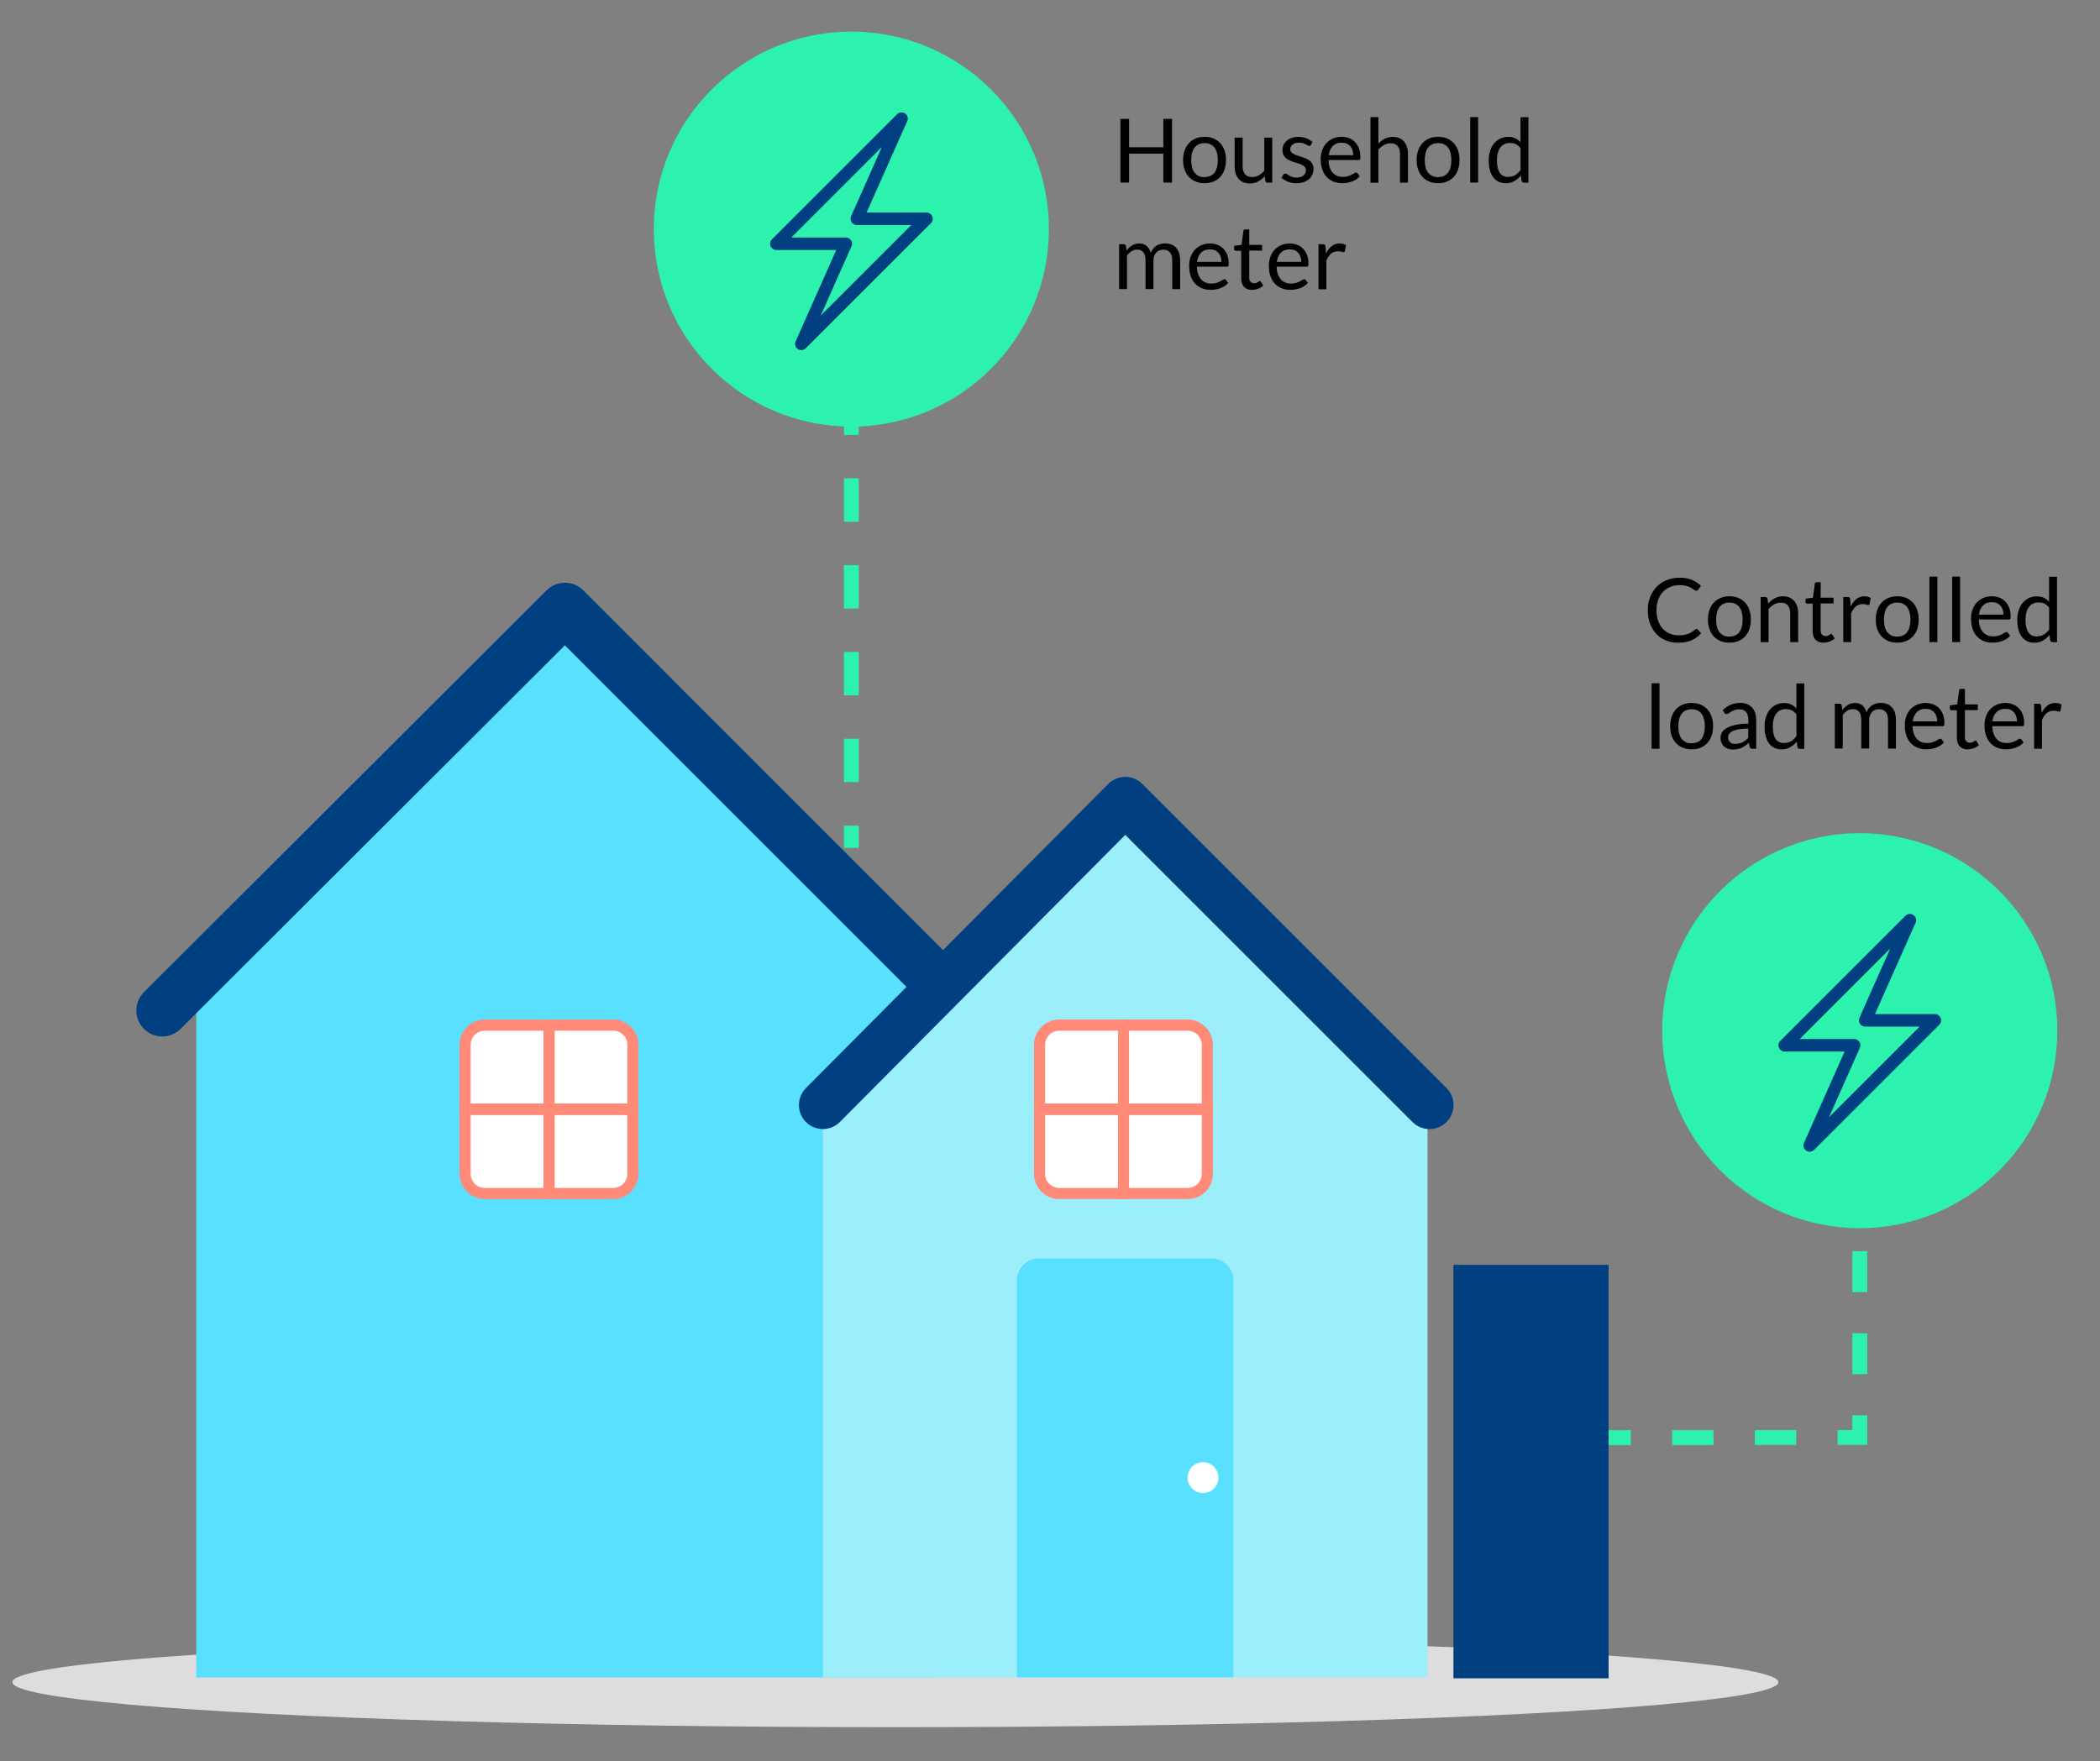 <?xml version="1.0" encoding="utf-8"?>
<svg id="Layer_1" xmlns="http://www.w3.org/2000/svg" width="283.42" height="237.74" viewBox="0 0 283.42 237.74">
  <rect x="0" y="0" width="283.42" height="237.74" fill="#808080" stroke="none"/>
  <ellipse cx="120.84" cy="227.09" rx="119.18" ry="6.08" style="fill: #ddd;" />
  <polygon points="76.24 82.17 126.3 132.24 125.98 132.24 125.98 226.46 26.49 226.46 26.49 132.24 26.17 132.24 76.24 82.17" style="fill: #59e0ff;" />
  <circle cx="114.9" cy="30.93" r="26.66" style="fill: #2cf2ae;" />
  <polygon points="151.86 108.12 192.92 149.18 192.66 149.18 192.66 226.46 111.06 226.46 111.06 149.18 110.79 149.18 151.86 108.12" style="fill: #9ceefb;" />
  <path d="M137.24,169.9h29.23v53.58c0,1.64-1.33,2.98-2.98,2.98h-23.27c-1.64,0-2.98-1.33-2.98-2.98v-53.58h0Z" transform="translate(303.71 396.35) rotate(-180)" style="fill: #59e0ff;" />
  <g>
    <g>
      <path d="M151.62,149.72v-11.33h8.67c1.47,0,2.66,1.19,2.66,2.66v8.67h-11.33Z" style="fill: #fff;" />
      <path d="M160.28,139.14c1.06,0,1.91.86,1.91,1.91v7.92h-9.83v-9.83h7.92M160.28,137.64h-9.42v12.83h12.83v-9.42c0-1.88-1.53-3.41-3.41-3.41h0Z" style="fill: #ff8a78;" />
    </g>
    <g>
      <path d="M140.3,149.72v-8.67c0-1.47,1.19-2.66,2.66-2.66h8.67v11.33h-11.33Z" style="fill: #fff;" />
      <path d="M150.88,139.14v9.83h-9.83v-7.92c0-1.06.86-1.91,1.91-1.91h7.92M152.38,137.64h-9.42c-1.88,0-3.41,1.53-3.41,3.41v9.42h12.83v-12.83h0Z" style="fill: #ff8a78;" />
    </g>
    <g>
      <path d="M151.62,161.11v-11.33h11.33v8.67c0,1.47-1.19,2.66-2.66,2.66h-8.67Z" style="fill: #fff;" />
      <path d="M162.2,150.54v7.92c0,1.06-.86,1.91-1.91,1.91h-7.92v-9.83h9.83M163.7,149.04h-12.83v12.83h9.42c1.88,0,3.41-1.53,3.41-3.41v-9.42h0Z" style="fill: #ff8a78;" />
    </g>
    <g>
      <path d="M142.96,161.11c-1.47,0-2.66-1.19-2.66-2.66v-8.67h11.33v11.33h-8.67Z" style="fill: #fff;" />
      <path d="M150.88,150.54v9.83h-7.92c-1.06,0-1.91-.86-1.91-1.91v-7.92h9.83M152.38,149.04h-12.83v9.42c0,1.88,1.53,3.41,3.41,3.41h9.42v-12.83h0Z" style="fill: #ff8a78;" />
    </g>
  </g>
  <g>
    <g>
      <path d="M74.1,149.72v-11.33h8.67c1.47,0,2.66,1.19,2.66,2.66v8.67h-11.33Z" style="fill: #fff;" />
      <path d="M82.76,139.14c1.06,0,1.91.86,1.91,1.91v7.92h-9.83v-9.83h7.92M82.76,137.64h-9.42v12.83h12.83v-9.42c0-1.88-1.53-3.41-3.41-3.41h0Z" style="fill: #ff8a78;" />
    </g>
    <g>
      <path d="M62.77,149.72v-8.67c0-1.47,1.19-2.66,2.66-2.66h8.67v11.33h-11.33Z" style="fill: #fff;" />
      <path d="M73.35,139.14v9.83h-9.83v-7.92c0-1.06.86-1.91,1.91-1.91h7.92M74.85,137.64h-9.42c-1.88,0-3.41,1.53-3.41,3.41v9.42h12.83v-12.83h0Z" style="fill: #ff8a78;" />
    </g>
    <g>
      <path d="M74.1,161.11v-11.33h11.33v8.67c0,1.47-1.19,2.66-2.66,2.66h-8.67Z" style="fill: #fff;" />
      <path d="M84.67,150.54v7.92c0,1.06-.86,1.91-1.91,1.91h-7.92v-9.83h9.83M86.17,149.04h-12.83v12.83h9.42c1.88,0,3.41-1.53,3.41-3.41v-9.42h0Z" style="fill: #ff8a78;" />
    </g>
    <g>
      <path d="M65.44,161.11c-1.47,0-2.66-1.19-2.66-2.66v-8.67h11.33v11.33h-8.67Z" style="fill: #fff;" />
      <path d="M73.35,150.54v9.83h-7.92c-1.06,0-1.91-.86-1.91-1.91v-7.92h9.83M74.85,149.04h-12.83v9.42c0,1.88,1.53,3.41,3.41,3.41h9.42v-12.83h0Z" style="fill: #ff8a78;" />
    </g>
  </g>
  <circle cx="162.36" cy="199.48" r="2.08" style="fill: #fff;" />
  <path d="M111.06,152.42c.83,0,1.67-.32,2.3-.96l38.51-38.75,38.76,38.76c1.27,1.27,3.32,1.27,4.59,0,1.27-1.27,1.27-3.32,0-4.59l-41.06-41.06c-.61-.61-1.43-.95-2.29-.95h0c-.86,0-1.69.35-2.3.96l-40.8,41.06c-1.26,1.27-1.26,3.32.01,4.59.63.63,1.46.94,2.29.94Z" style="fill: #004080;" />
  <polyline points="21.9 136.42 76.24 82.17 126.3 132.24" style="fill: none; stroke: #004080; stroke-linecap: round; stroke-linejoin: round; stroke-width: 7px;" />
  <path d="M108.15,47.27c-.17,0-.33-.05-.48-.15-.34-.23-.46-.67-.29-1.04l5.48-12.33h-8.08c-.34,0-.65-.21-.78-.52-.13-.32-.06-.68.18-.92l16.89-16.89c.29-.29.74-.33,1.08-.1.34.23.46.67.29,1.04l-5.48,12.33h8.08c.34,0,.65.21.78.52.13.32.06.68-.18.92l-16.89,16.89c-.16.16-.38.25-.6.25h0ZM106.81,32.06h7.34c.29,0,.55.15.71.39.16.24.18.54.06.8l-4.16,9.36,12.23-12.23h-7.35c-.28,0-.55-.15-.71-.38-.16-.24-.18-.54-.07-.8l4.16-9.36-12.23,12.23Z" style="fill: #004081;" />
  <circle cx="251" cy="139.14" r="26.66" style="fill: #2cf2ae;" />
  <path d="M244.24,155.48c-.17,0-.33-.05-.48-.15-.34-.23-.46-.67-.29-1.04l5.48-12.33h-8.08c-.34,0-.65-.21-.78-.52-.13-.32-.06-.68.18-.92l16.89-16.89c.29-.29.74-.33,1.08-.1.34.23.46.67.29,1.04l-5.48,12.33h8.08c.34,0,.65.21.78.52.13.32.06.68-.18.92l-16.89,16.89c-.16.16-.38.25-.6.25h0ZM242.9,140.27h7.34c.29,0,.55.15.71.39.16.24.18.54.06.8l-4.16,9.36,12.23-12.23h-7.35c-.28,0-.55-.15-.71-.38-.16-.24-.18-.54-.07-.8l4.16-9.36-12.23,12.23Z" style="fill: #004081;" />
  <rect x="196.16" y="170.75" width="20.94" height="55.82" style="fill: #004081;" />
  <g>
    <line x1="114.9" y1="55.71" x2="114.9" y2="58.71" style="fill: none; stroke: #2cf2ae; stroke-miterlimit: 10; stroke-width: 2px;" />
    <line x1="114.9" y1="64.57" x2="114.9" y2="108.54" style="fill: none; stroke: #2cf2ae; stroke-dasharray: 5.86 5.86; stroke-miterlimit: 10; stroke-width: 2px;" />
    <line x1="114.9" y1="111.47" x2="114.9" y2="114.47" style="fill: none; stroke: #2cf2ae; stroke-miterlimit: 10; stroke-width: 2px;" />
  </g>
  <g>
    <line x1="251" y1="160.36" x2="251" y2="163.36" style="fill: none; stroke: #2cf2ae; stroke-miterlimit: 10; stroke-width: 2px;" />
    <line x1="251" y1="168.9" x2="251" y2="188.29" style="fill: none; stroke: #2cf2ae; stroke-dasharray: 5.54 5.54; stroke-miterlimit: 10; stroke-width: 2px;" />
    <polyline points="251 191.06 251 194.06 248 194.06" style="fill: none; stroke: #2cf2ae; stroke-miterlimit: 10; stroke-width: 2px;" />
    <line x1="242.42" y1="194.06" x2="222.89" y2="194.08" style="fill: none; stroke: #2cf2ae; stroke-dasharray: 5.58 5.58; stroke-miterlimit: 10; stroke-width: 2px;" />
    <line x1="220.1" y1="194.08" x2="217.1" y2="194.08" style="fill: none; stroke: #2cf2ae; stroke-miterlimit: 10; stroke-width: 2px;" />
  </g>
  <g>
    <path d="M158.18,24.65h-1.17v-3.91h-4.63v3.91h-1.17v-8.6h1.17v3.83h4.63v-3.83h1.17v8.6Z" />
    <path d="M162.57,18.47c.45,0,.85.07,1.2.22s.66.36.91.63.44.6.58.99.2.82.2,1.29-.07.91-.2,1.3c-.13.38-.33.71-.58.98-.25.27-.55.48-.91.63-.36.15-.76.22-1.2.22s-.84-.07-1.2-.22c-.36-.15-.66-.35-.91-.63-.25-.27-.45-.6-.58-.98-.14-.38-.21-.82-.21-1.3s.07-.91.21-1.29c.13-.39.33-.71.58-.99s.56-.48.91-.63c.36-.15.76-.22,1.2-.22ZM162.57,23.9c.6,0,1.05-.2,1.34-.6.3-.4.45-.96.45-1.68s-.15-1.29-.45-1.69c-.29-.4-.74-.61-1.34-.61-.3,0-.57.05-.79.16-.22.1-.41.25-.56.45-.15.2-.26.44-.34.72-.07.29-.11.61-.11.97s.04.68.11.97c.07.28.19.52.34.72.15.19.34.34.56.45.22.1.49.16.79.16Z" />
    <path d="M167.71,18.57v3.88c0,.46.11.82.32,1.07.21.25.53.38.96.38.31,0,.61-.07.88-.22.28-.15.53-.35.76-.62v-4.48h1.07v6.08h-.64c-.15,0-.25-.07-.29-.22l-.08-.65c-.27.29-.56.53-.89.71-.33.18-.71.27-1.13.27-.33,0-.62-.06-.88-.17-.25-.11-.47-.27-.64-.47-.17-.2-.3-.44-.39-.73-.09-.28-.13-.6-.13-.94v-3.88h1.07Z" />
    <path d="M176.94,19.57c-.05.09-.12.13-.22.13-.06,0-.13-.02-.21-.07-.08-.04-.17-.09-.28-.15-.11-.05-.24-.1-.39-.15-.15-.05-.33-.07-.54-.07-.18,0-.34.02-.49.07-.14.05-.27.11-.37.19-.1.08-.18.17-.23.28-.05.11-.08.22-.08.34,0,.16.04.29.13.39s.21.19.36.27c.15.08.31.14.5.2.19.06.38.12.58.19.2.07.39.14.58.22.19.08.36.18.5.3.15.12.27.27.36.44.09.17.13.38.13.63,0,.28-.05.54-.15.78-.1.24-.25.44-.45.62-.2.17-.44.31-.72.41-.29.1-.61.15-.98.15-.42,0-.81-.07-1.15-.21-.34-.14-.63-.31-.88-.53l.25-.41c.03-.05.07-.09.11-.12.04-.03.1-.04.17-.04s.15.03.23.08.18.12.29.19.25.13.41.19.37.08.61.08c.21,0,.39-.03.54-.08.16-.05.29-.13.39-.22.1-.09.18-.2.23-.32.05-.12.08-.25.08-.38,0-.17-.04-.31-.14-.42-.09-.11-.21-.2-.36-.28-.15-.08-.32-.15-.51-.2-.19-.06-.38-.12-.58-.18-.2-.06-.39-.14-.58-.22s-.36-.19-.51-.31c-.15-.12-.27-.28-.36-.46s-.13-.4-.13-.66c0-.23.05-.45.14-.67.1-.21.24-.4.42-.56.19-.16.41-.29.68-.39.27-.1.57-.14.92-.14.4,0,.76.06,1.08.19s.59.3.82.52l-.24.39Z" />
    <path d="M181.07,18.47c.36,0,.7.06,1.01.18.31.12.57.3.8.53.22.23.4.51.53.85.12.34.19.72.19,1.15,0,.17-.02.28-.05.34-.04.06-.11.08-.21.08h-4.04c0,.38.06.72.16,1,.1.28.23.52.39.71.17.19.37.33.6.43.23.09.49.14.78.14.27,0,.5-.03.69-.09.19-.06.36-.13.5-.2.14-.07.26-.14.35-.2s.18-.09.24-.09c.09,0,.16.03.21.1l.3.39c-.13.16-.29.3-.47.42-.18.12-.38.22-.59.29-.21.08-.43.13-.65.17-.22.04-.45.06-.67.06-.42,0-.81-.07-1.16-.21-.35-.14-.66-.35-.92-.62-.26-.27-.46-.61-.6-1.02-.14-.4-.22-.87-.22-1.39,0-.42.06-.82.2-1.19.13-.37.32-.69.56-.96s.54-.48.89-.64c.35-.15.75-.23,1.19-.23ZM181.1,19.26c-.52,0-.92.15-1.22.45-.3.3-.48.71-.55,1.24h3.31c0-.25-.04-.47-.1-.68-.07-.21-.17-.38-.3-.53s-.29-.27-.48-.35c-.19-.08-.41-.12-.65-.12Z" />
    <path d="M184.96,24.65v-8.84h1.07v3.58c.26-.28.55-.5.86-.66s.68-.25,1.09-.25c.33,0,.62.05.88.17.25.11.47.27.64.47s.3.44.39.73.13.6.13.94v3.87h-1.07v-3.87c0-.46-.11-.82-.32-1.07-.21-.25-.53-.38-.96-.38-.32,0-.61.08-.88.23-.27.15-.53.36-.76.62v4.48h-1.07Z" />
    <path d="M194.09,18.47c.45,0,.85.07,1.2.22s.66.36.91.63.44.6.58.99.2.82.2,1.29-.07.91-.2,1.3c-.13.38-.33.71-.58.98-.25.27-.55.48-.91.63-.36.15-.76.22-1.2.22s-.84-.07-1.2-.22c-.36-.15-.66-.35-.91-.63-.25-.27-.45-.6-.58-.98-.14-.38-.21-.82-.21-1.3s.07-.91.21-1.29c.13-.39.33-.71.58-.99s.56-.48.91-.63c.36-.15.76-.22,1.2-.22ZM194.09,23.9c.6,0,1.05-.2,1.34-.6.3-.4.45-.96.45-1.68s-.15-1.29-.45-1.69c-.29-.4-.74-.61-1.34-.61-.3,0-.57.05-.79.16-.22.1-.41.25-.56.45-.15.2-.26.44-.34.72-.07.29-.11.61-.11.97s.04.68.11.97c.07.28.19.52.34.72.15.19.34.34.56.45.22.1.49.16.79.16Z" />
    <path d="M199.49,15.81v8.84h-1.07v-8.84h1.07Z" />
    <path d="M205.65,24.65c-.15,0-.25-.07-.29-.22l-.1-.74c-.26.32-.56.57-.89.76-.33.19-.72.29-1.15.29-.35,0-.66-.07-.95-.2-.29-.13-.53-.33-.73-.59-.2-.26-.35-.58-.46-.97-.11-.39-.16-.83-.16-1.34,0-.45.06-.86.18-1.25.12-.39.29-.72.52-1,.23-.28.5-.51.83-.67s.69-.24,1.1-.24c.37,0,.69.06.95.19.27.13.5.3.71.53v-3.37h1.07v8.84h-.64ZM203.58,23.87c.35,0,.65-.08.92-.24s.5-.39.72-.68v-2.94c-.2-.26-.41-.45-.64-.55-.23-.11-.49-.16-.78-.16-.57,0-1,.2-1.31.61-.3.4-.46.98-.46,1.73,0,.4.03.73.1,1.02.07.28.17.51.3.7.13.18.29.31.48.4.19.08.41.13.66.13Z" />
    <path d="M151.04,39.05v-6.08h.63c.15,0,.25.07.29.22l.08.62c.22-.28.47-.5.75-.68.28-.18.6-.26.97-.26.41,0,.75.11,1,.34s.44.54.55.92c.08-.22.2-.41.33-.57.14-.16.29-.29.46-.4s.35-.18.55-.23c.19-.05.39-.07.59-.07.32,0,.61.05.86.15s.46.25.64.45c.17.2.31.44.4.72.09.29.14.61.14.98v3.87h-1.07v-3.87c0-.48-.1-.84-.31-1.08-.21-.25-.51-.37-.91-.37-.18,0-.34.03-.5.09s-.3.15-.42.27c-.12.12-.21.27-.29.45s-.11.39-.11.63v3.87h-1.07v-3.87c0-.49-.1-.85-.29-1.09-.2-.24-.48-.36-.86-.36-.26,0-.51.07-.73.21-.23.14-.43.33-.62.58v4.53h-1.07Z" />
    <path d="M163.3,32.87c.36,0,.7.06,1.01.18.31.12.57.3.8.53.22.23.4.51.53.85.13.34.19.72.19,1.15,0,.17-.02.28-.05.34-.04.06-.1.08-.2.08h-4.04c0,.38.06.72.16,1,.1.28.23.52.4.71.17.19.37.33.6.43.23.09.49.14.78.14.27,0,.5-.03.69-.09.2-.06.36-.13.5-.2.14-.07.26-.14.35-.2.1-.06.18-.09.24-.09.09,0,.16.03.2.1l.3.39c-.13.16-.29.3-.47.42-.18.12-.38.22-.59.29-.21.08-.43.13-.65.17-.22.04-.45.06-.67.06-.42,0-.81-.07-1.16-.21-.35-.14-.66-.35-.92-.62s-.46-.61-.6-1.02c-.14-.4-.21-.87-.21-1.39,0-.42.06-.82.19-1.19.13-.37.32-.69.56-.96s.54-.48.89-.64c.35-.15.75-.23,1.19-.23ZM163.32,33.66c-.52,0-.92.15-1.22.45-.29.3-.48.71-.55,1.24h3.3c0-.25-.03-.47-.1-.68s-.17-.38-.3-.53c-.13-.15-.29-.27-.48-.35s-.41-.12-.65-.12Z" />
    <path d="M169.02,39.14c-.48,0-.85-.13-1.11-.4-.26-.27-.39-.65-.39-1.16v-3.72h-.73c-.06,0-.12-.02-.16-.06-.04-.04-.07-.1-.07-.18v-.43l1-.13.25-1.88c0-.06.03-.11.08-.15.04-.04.1-.06.17-.06h.54v2.09h1.74v.77h-1.74v3.65c0,.26.06.45.19.57.12.12.29.19.48.19.11,0,.21-.02.29-.05.08-.03.15-.06.21-.1.06-.04.11-.07.15-.1.04-.03.08-.04.11-.04.06,0,.11.03.15.1l.31.51c-.18.17-.41.31-.67.41-.26.1-.53.15-.8.15Z" />
    <path d="M174.06,32.87c.36,0,.7.06,1.01.18.31.12.57.3.8.53.22.23.4.51.53.85.13.34.19.72.19,1.15,0,.17-.02.28-.05.34-.04.06-.1.08-.2.08h-4.04c0,.38.06.72.16,1,.1.28.23.52.4.71.17.19.37.33.6.43.23.09.49.14.78.14.27,0,.5-.03.69-.09.2-.06.36-.13.5-.2.14-.07.26-.14.35-.2.1-.06.18-.09.24-.09.09,0,.16.03.2.1l.3.39c-.13.16-.29.3-.47.42-.18.12-.38.22-.59.29-.21.08-.43.13-.65.17-.22.04-.45.06-.67.06-.42,0-.81-.07-1.16-.21-.35-.14-.66-.35-.92-.62s-.46-.61-.6-1.02c-.14-.4-.21-.87-.21-1.39,0-.42.06-.82.19-1.19.13-.37.32-.69.56-.96s.54-.48.89-.64c.35-.15.75-.23,1.19-.23ZM174.09,33.66c-.52,0-.92.15-1.22.45-.29.3-.48.71-.55,1.24h3.3c0-.25-.03-.47-.1-.68s-.17-.38-.3-.53c-.13-.15-.29-.27-.48-.35s-.41-.12-.65-.12Z" />
    <path d="M177.95,39.05v-6.08h.61c.12,0,.2.02.24.07.04.04.07.12.09.23l.07.95c.21-.42.47-.75.77-.99.31-.24.67-.36,1.08-.36.17,0,.32.02.46.06s.26.09.38.16l-.14.8c-.03.1-.09.15-.19.15-.06,0-.14-.02-.26-.06-.12-.04-.28-.06-.49-.06-.37,0-.68.11-.93.32s-.46.53-.63.94v3.87h-1.07Z" />
  </g>
  <g>
    <path d="M228.96,84.9c.06,0,.12.03.17.08l.46.5c-.35.41-.78.73-1.28.95s-1.11.34-1.82.34c-.62,0-1.18-.11-1.69-.32-.5-.21-.93-.51-1.29-.9-.36-.39-.63-.85-.83-1.39s-.29-1.13-.29-1.78.1-1.24.32-1.78c.21-.54.5-1,.88-1.39.38-.39.83-.69,1.37-.9.53-.21,1.11-.32,1.75-.32s1.18.1,1.63.29.87.46,1.22.8l-.38.53s-.06.07-.1.1c-.04.03-.09.04-.16.04-.05,0-.11-.02-.17-.06s-.13-.08-.21-.14-.17-.12-.28-.18c-.11-.06-.24-.12-.38-.18-.15-.06-.32-.1-.52-.14-.2-.04-.42-.06-.68-.06-.46,0-.88.08-1.26.24-.38.16-.71.38-.99.68-.28.29-.49.65-.64,1.07s-.23.89-.23,1.41.08,1.01.23,1.43c.15.42.36.77.63,1.06s.58.51.95.66c.36.15.76.23,1.18.23.26,0,.49-.02.69-.05.2-.03.39-.08.57-.14s.34-.15.49-.24c.15-.1.3-.21.45-.35.07-.06.13-.09.2-.09Z" />
    <path d="M233.41,80.5c.44,0,.84.07,1.2.22.36.15.66.36.91.63s.44.6.58.99c.13.39.2.82.2,1.29s-.07.91-.2,1.3c-.13.38-.33.71-.58.98-.25.27-.55.48-.91.63-.36.15-.76.22-1.2.22s-.84-.07-1.2-.22c-.36-.15-.66-.35-.92-.63-.25-.27-.45-.6-.58-.98-.14-.38-.2-.82-.2-1.3s.07-.91.2-1.29.33-.71.58-.99.56-.48.92-.63c.36-.15.76-.22,1.2-.22ZM233.41,85.93c.6,0,1.05-.2,1.34-.6s.44-.96.44-1.68-.15-1.29-.44-1.69c-.3-.4-.74-.61-1.34-.61-.3,0-.57.05-.79.16-.22.1-.41.25-.56.45-.15.2-.26.44-.34.72-.07.29-.11.61-.11.97s.04.68.11.97c.07.28.19.52.34.72.15.19.34.34.56.45s.49.16.79.16Z" />
    <path d="M237.62,86.68v-6.08h.64c.15,0,.25.07.29.22l.08.66c.26-.29.56-.53.88-.71.33-.18.7-.27,1.13-.27.33,0,.62.05.88.17.25.11.47.27.64.47s.3.44.39.73.13.6.13.94v3.87h-1.07v-3.87c0-.46-.11-.82-.32-1.07s-.53-.38-.96-.38c-.32,0-.61.08-.88.23-.27.15-.53.36-.76.62v4.48h-1.07Z" />
    <path d="M246.14,86.77c-.48,0-.85-.13-1.11-.4-.26-.27-.39-.65-.39-1.16v-3.72h-.73c-.06,0-.12-.02-.16-.06-.04-.04-.07-.1-.07-.18v-.43l1-.13.25-1.88c0-.06.03-.11.08-.15s.1-.06.17-.06h.54v2.09h1.74v.77h-1.74v3.65c0,.26.06.45.19.57s.28.19.48.19c.11,0,.21-.02.29-.05.08-.03.15-.06.21-.1.06-.04.11-.07.15-.1.04-.03.08-.04.11-.04.06,0,.11.03.15.1l.31.51c-.18.17-.41.31-.67.41-.26.1-.53.15-.8.15Z" />
    <path d="M248.77,86.68v-6.08h.61c.12,0,.2.02.24.07.04.04.07.12.09.23l.07.95c.21-.42.47-.75.77-.99.31-.24.67-.36,1.08-.36.17,0,.32.02.46.06.14.04.26.09.38.16l-.14.8c-.03.1-.09.15-.19.15-.06,0-.14-.02-.26-.06s-.28-.06-.49-.06c-.37,0-.68.11-.93.32s-.46.53-.63.94v3.87h-1.07Z" />
    <path d="M256.06,80.5c.44,0,.84.07,1.2.22.36.15.66.36.91.63s.44.6.58.99c.13.39.2.82.2,1.29s-.07.91-.2,1.3c-.13.38-.33.71-.58.98-.25.27-.55.48-.91.63-.36.15-.76.22-1.2.22s-.84-.07-1.2-.22c-.36-.15-.66-.35-.92-.63-.25-.27-.45-.6-.58-.98-.14-.38-.2-.82-.2-1.3s.07-.91.2-1.29.33-.71.58-.99.56-.48.92-.63c.36-.15.76-.22,1.2-.22ZM256.06,85.93c.6,0,1.05-.2,1.34-.6s.44-.96.44-1.68-.15-1.29-.44-1.69c-.3-.4-.74-.61-1.34-.61-.3,0-.57.05-.79.16-.22.1-.41.25-.56.45-.15.2-.26.44-.34.72-.07.29-.11.61-.11.97s.04.68.11.97c.07.28.19.52.34.72.15.19.34.34.56.45s.49.16.79.16Z" />
    <path d="M261.47,77.84v8.84h-1.07v-8.84h1.07Z" />
    <path d="M264.54,77.84v8.84h-1.07v-8.84h1.07Z" />
    <path d="M268.83,80.5c.36,0,.7.06,1.01.18.31.12.57.3.8.53s.4.51.53.85.19.72.19,1.15c0,.17-.02.28-.05.34-.04.06-.1.08-.2.08h-4.04c0,.38.06.72.16,1,.1.28.23.52.4.71.17.19.37.33.6.43.23.09.49.14.78.14.27,0,.5-.03.69-.09s.36-.13.5-.2c.14-.07.26-.14.35-.2.09-.06.18-.09.24-.09.09,0,.16.03.2.1l.3.39c-.13.16-.29.3-.47.42-.18.12-.38.22-.59.29-.21.08-.43.13-.65.17-.22.04-.45.06-.67.06-.42,0-.81-.07-1.16-.21-.35-.14-.66-.35-.92-.62-.26-.27-.46-.61-.6-1.02-.14-.4-.22-.87-.22-1.39,0-.42.06-.82.19-1.19.13-.37.32-.69.56-.96s.54-.48.89-.64c.35-.15.75-.23,1.19-.23ZM268.85,81.29c-.52,0-.92.15-1.22.45s-.48.71-.55,1.24h3.31c0-.25-.03-.47-.1-.68-.07-.21-.17-.38-.3-.53-.13-.15-.29-.27-.48-.35-.19-.08-.41-.12-.65-.12Z" />
    <path d="M276.99,86.68c-.15,0-.25-.07-.29-.22l-.1-.74c-.26.32-.56.57-.89.76-.33.19-.72.29-1.15.29-.35,0-.66-.07-.95-.2-.28-.13-.53-.33-.73-.59-.2-.26-.35-.58-.46-.97-.11-.39-.16-.83-.16-1.34,0-.45.06-.86.18-1.25.12-.39.29-.72.52-1,.23-.28.5-.51.83-.67s.69-.24,1.1-.24c.37,0,.69.06.95.19.26.13.5.3.71.53v-3.37h1.07v8.84h-.64ZM274.92,85.9c.35,0,.65-.08.92-.24s.5-.39.72-.68v-2.94c-.2-.26-.41-.45-.64-.55-.23-.11-.49-.16-.78-.16-.57,0-1,.2-1.31.61-.3.4-.46.98-.46,1.73,0,.4.03.73.1,1.02.07.28.17.51.3.7.13.18.29.31.49.4.19.08.41.13.66.13Z" />
    <path d="M223.97,92.24v8.84h-1.07v-8.84h1.07Z" />
    <path d="M228.31,94.9c.44,0,.84.07,1.2.22.36.15.66.36.91.63s.44.6.58.99c.13.39.2.82.2,1.29s-.07.91-.2,1.3c-.13.38-.33.71-.58.98-.25.27-.55.48-.91.63-.36.15-.76.22-1.2.22s-.84-.07-1.2-.22c-.36-.15-.66-.35-.92-.63-.25-.27-.45-.6-.58-.98-.14-.38-.2-.82-.2-1.3s.07-.91.2-1.29.33-.71.58-.99.56-.48.92-.63c.36-.15.76-.22,1.2-.22ZM228.31,100.33c.6,0,1.05-.2,1.34-.6s.44-.96.44-1.68-.15-1.29-.44-1.69c-.3-.4-.74-.61-1.34-.61-.3,0-.57.05-.79.16-.22.1-.41.25-.56.45-.15.2-.26.44-.34.72-.07.29-.11.61-.11.97s.04.68.11.97c.07.28.19.52.34.72.15.19.34.34.56.45s.49.16.79.16Z" />
    <path d="M236.99,101.08h-.47c-.1,0-.19-.02-.25-.05s-.11-.1-.13-.2l-.12-.56c-.16.14-.32.27-.47.39-.15.11-.31.21-.48.29s-.35.14-.54.18c-.19.04-.4.06-.63.06s-.46-.03-.66-.1c-.21-.07-.38-.17-.54-.3s-.27-.3-.36-.5c-.09-.2-.13-.44-.13-.72,0-.24.07-.47.2-.7s.34-.42.64-.59c.29-.17.68-.31,1.16-.42s1.06-.17,1.75-.17v-.48c0-.48-.1-.83-.3-1.08-.2-.24-.5-.37-.9-.37-.26,0-.48.03-.66.1-.18.07-.33.14-.46.22s-.24.16-.34.22c-.09.07-.19.1-.28.1-.07,0-.14-.02-.19-.06s-.1-.08-.13-.14l-.19-.34c.34-.32.7-.57,1.09-.73.39-.16.82-.24,1.29-.24.34,0,.64.06.91.17.26.11.49.27.67.47.18.2.32.44.41.73.09.28.14.6.14.94v3.89ZM234.21,100.42c.19,0,.36-.02.52-.06s.3-.09.44-.16c.14-.07.27-.15.4-.25s.25-.21.37-.34v-1.25c-.49,0-.91.03-1.25.09s-.62.14-.84.24c-.22.1-.37.22-.47.36-.1.14-.15.29-.15.46s.03.3.08.42c.05.12.12.21.21.29.09.07.19.13.31.16s.25.05.39.05Z" />
    <path d="M242.88,101.08c-.15,0-.25-.07-.29-.22l-.1-.74c-.26.32-.56.57-.89.76-.33.19-.72.29-1.15.29-.35,0-.66-.07-.95-.2-.28-.13-.53-.33-.73-.59-.2-.26-.35-.58-.46-.97-.11-.39-.16-.83-.16-1.34,0-.45.06-.86.18-1.25.12-.39.29-.72.52-1,.23-.28.5-.51.83-.67s.69-.24,1.1-.24c.37,0,.69.06.95.19.26.13.5.3.71.53v-3.37h1.07v8.84h-.64ZM240.81,100.3c.35,0,.65-.08.92-.24s.5-.39.72-.68v-2.94c-.2-.26-.41-.45-.64-.55-.23-.11-.49-.16-.78-.16-.57,0-1,.2-1.31.61-.3.4-.46.98-.46,1.73,0,.4.03.73.1,1.02.07.28.17.51.3.7.13.18.29.31.49.4.19.08.41.13.66.13Z" />
    <path d="M247.63,101.08v-6.08h.64c.15,0,.25.07.29.22l.08.62c.22-.28.47-.5.75-.68.28-.18.6-.26.97-.26.41,0,.75.11,1,.34s.44.54.55.92c.08-.22.19-.41.33-.57.14-.16.29-.29.46-.4s.35-.18.55-.23.39-.07.59-.07c.32,0,.61.05.86.15s.46.25.64.45c.17.2.31.44.4.72.09.29.14.61.14.98v3.87h-1.07v-3.87c0-.48-.1-.84-.31-1.08s-.51-.37-.91-.37c-.18,0-.34.03-.5.09s-.3.15-.42.27-.21.27-.29.45-.11.39-.11.63v3.87h-1.07v-3.87c0-.49-.1-.85-.29-1.09-.2-.24-.48-.36-.86-.36-.26,0-.51.07-.73.21-.23.14-.43.33-.62.58v4.53h-1.07Z" />
    <path d="M259.89,94.9c.36,0,.7.06,1.01.18.31.12.57.3.8.53s.4.51.53.85.19.72.19,1.15c0,.17-.02.28-.05.34-.04.06-.1.08-.2.08h-4.04c0,.38.06.72.16,1,.1.28.23.52.4.71.17.19.37.33.6.43.23.09.49.14.78.14.27,0,.5-.03.69-.09s.36-.13.5-.2c.14-.07.26-.14.35-.2.09-.06.18-.09.24-.09.09,0,.16.03.2.1l.3.39c-.13.16-.29.3-.47.42-.18.12-.38.22-.59.29-.21.08-.43.13-.65.17-.22.04-.45.06-.67.06-.42,0-.81-.07-1.16-.21-.35-.14-.66-.35-.92-.62-.26-.27-.46-.61-.6-1.02-.14-.4-.22-.87-.22-1.39,0-.42.06-.82.19-1.19.13-.37.32-.69.56-.96s.54-.48.89-.64c.35-.15.75-.23,1.19-.23ZM259.91,95.69c-.52,0-.92.15-1.22.45s-.48.71-.55,1.24h3.31c0-.25-.03-.47-.1-.68-.07-.21-.17-.38-.3-.53-.13-.15-.29-.27-.48-.35-.19-.08-.41-.12-.65-.12Z" />
    <path d="M265.61,101.17c-.48,0-.85-.13-1.11-.4-.26-.27-.39-.65-.39-1.16v-3.72h-.73c-.06,0-.12-.02-.16-.06-.04-.04-.07-.1-.07-.18v-.43l1-.13.25-1.88c0-.06.03-.11.08-.15s.1-.06.17-.06h.54v2.09h1.74v.77h-1.74v3.65c0,.26.06.45.19.57s.28.19.48.19c.11,0,.21-.02.29-.05.08-.03.15-.06.21-.1.06-.04.11-.07.15-.1.04-.03.08-.04.11-.04.06,0,.11.03.15.1l.31.51c-.18.17-.41.31-.67.41-.26.1-.53.15-.8.15Z" />
    <path d="M270.65,94.9c.36,0,.7.06,1.01.18.31.12.57.3.8.53s.4.51.53.85.19.72.19,1.15c0,.17-.02.28-.05.34-.04.06-.1.08-.2.08h-4.04c0,.38.06.72.16,1,.1.28.23.52.4.71.17.19.37.33.6.43.23.09.49.14.78.14.27,0,.5-.03.69-.09s.36-.13.5-.2c.14-.07.26-.14.35-.2.09-.06.18-.09.24-.09.09,0,.16.03.2.1l.3.39c-.13.16-.29.3-.47.42-.18.12-.38.22-.59.29-.21.08-.43.13-.65.17-.22.04-.45.06-.67.06-.42,0-.81-.07-1.16-.21-.35-.14-.66-.35-.92-.62-.26-.27-.46-.61-.6-1.02-.14-.4-.22-.87-.22-1.39,0-.42.06-.82.19-1.19.13-.37.32-.69.56-.96s.54-.48.89-.64c.35-.15.75-.23,1.19-.23ZM270.67,95.69c-.52,0-.92.15-1.22.45s-.48.71-.55,1.24h3.31c0-.25-.03-.47-.1-.68-.07-.21-.17-.38-.3-.53-.13-.15-.29-.27-.48-.35-.19-.08-.41-.12-.65-.12Z" />
    <path d="M274.53,101.08v-6.08h.61c.12,0,.2.02.24.07.04.04.07.12.09.23l.07.95c.21-.42.47-.75.77-.99.31-.24.67-.36,1.08-.36.17,0,.32.02.46.06.14.04.26.09.38.16l-.14.8c-.03.1-.09.15-.19.15-.06,0-.14-.02-.26-.06s-.28-.06-.49-.06c-.37,0-.68.11-.93.32s-.46.53-.63.94v3.87h-1.07Z" />
  </g>
</svg>